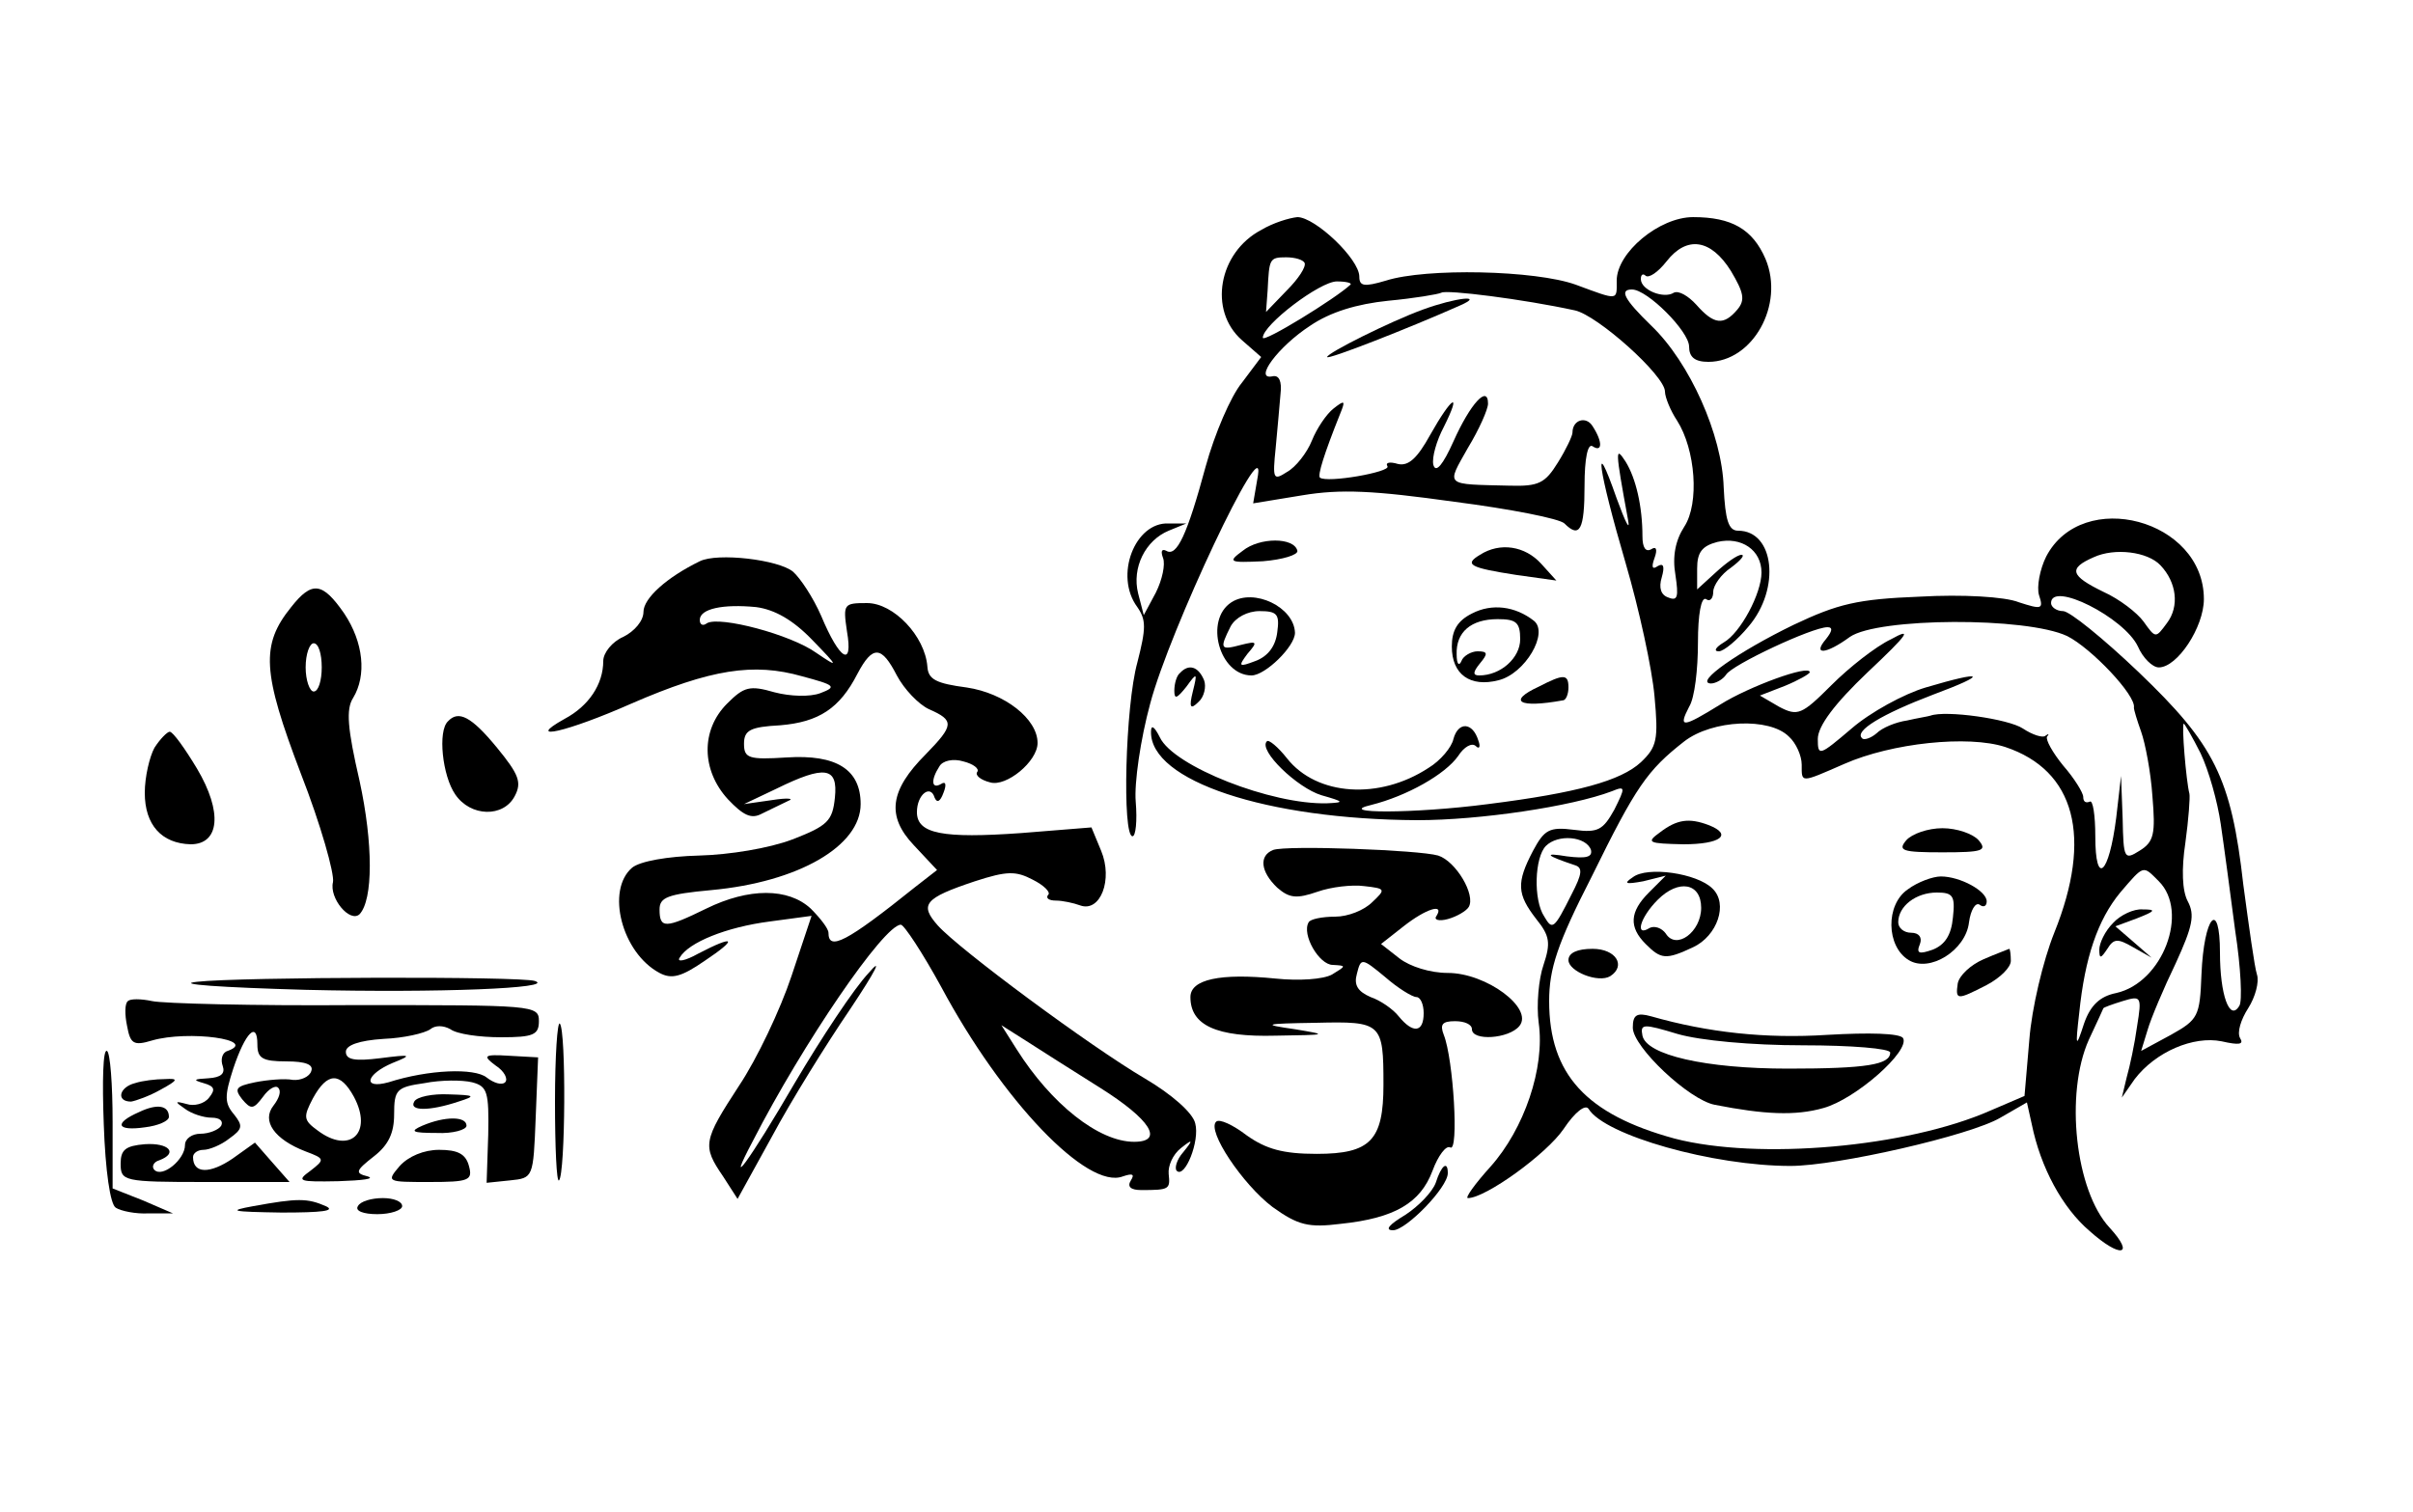 <?xml version="1.0" standalone="no"?>
<!DOCTYPE svg PUBLIC "-//W3C//DTD SVG 20010904//EN"
 "http://www.w3.org/TR/2001/REC-SVG-20010904/DTD/svg10.dtd">
<svg version="1.0" xmlns="http://www.w3.org/2000/svg"
 width="300pt" height="188pt" viewBox="0 0 300 188"
 preserveAspectRatio="xMidYMid meet">
<g transform="translate(0,188) scale(0.1,-0.1)"
fill="#000000" stroke="none">
<path d="M1568 1594 c-53 -28 -66 -100 -24 -137 l24 -21 -24 -32 c-14 -17 -34
-64 -45 -104 -23 -85 -36 -113 -49 -105 -6 3 -7 -1 -4 -9 3 -8 -1 -27 -9 -43
l-15 -28 -7 27 c-8 32 9 66 38 78 l22 9 -22 0 c-42 2 -68 -65 -39 -104 11 -16
11 -26 0 -69 -15 -54 -19 -216 -6 -216 4 0 6 19 4 43 -2 23 6 78 18 122 24 91
143 343 134 284 l-6 -35 61 10 c48 8 89 6 189 -8 70 -9 131 -21 137 -27 19
-19 25 -8 25 47 0 34 4 53 10 49 12 -8 13 5 0 25 -8 13 -25 8 -25 -8 0 -4 -8
-21 -18 -37 -16 -26 -24 -30 -60 -29 -82 2 -79 -1 -52 47 14 23 25 48 25 55 0
24 -22 0 -43 -47 -13 -29 -22 -40 -25 -29 -2 9 4 30 13 47 23 46 10 38 -17
-10 -16 -29 -27 -39 -40 -36 -10 3 -16 2 -13 -3 4 -7 -75 -21 -84 -14 -3 3 5
29 25 79 7 17 6 18 -8 7 -9 -7 -21 -25 -27 -40 -6 -15 -20 -33 -31 -39 -17
-11 -18 -9 -14 30 2 23 5 53 6 67 2 16 -2 24 -10 22 -24 -5 7 37 47 63 25 17
58 27 97 31 32 3 62 8 66 10 6 4 102 -8 166 -22 28 -6 112 -81 112 -101 0 -7
7 -24 15 -36 23 -36 28 -103 9 -132 -11 -17 -15 -37 -11 -60 4 -27 3 -33 -9
-28 -9 3 -12 12 -8 25 4 14 2 18 -5 14 -7 -5 -8 -1 -4 10 4 11 2 15 -4 11 -7
-4 -11 2 -11 16 0 37 -8 72 -21 93 -13 20 -13 15 3 -72 3 -16 -3 -4 -14 26
-30 86 -23 36 11 -80 17 -58 33 -132 36 -166 5 -54 3 -63 -17 -82 -25 -23 -79
-38 -190 -52 -92 -12 -192 -12 -145 -1 44 11 92 38 108 61 7 11 17 17 22 12 4
-4 6 -1 3 7 -7 23 -25 24 -31 2 -2 -10 -16 -27 -31 -36 -61 -40 -139 -35 -176
12 -11 14 -23 24 -25 21 -11 -11 38 -58 68 -67 28 -8 29 -9 7 -10 -69 -2 -191
46 -208 82 -7 14 -11 16 -11 7 -1 -61 143 -109 331 -110 78 0 192 17 242 36
17 7 17 5 3 -23 -14 -25 -20 -29 -50 -25 -31 4 -37 0 -51 -26 -21 -40 -20 -54
4 -85 17 -21 18 -30 9 -57 -6 -17 -9 -50 -6 -72 8 -56 -18 -132 -60 -179 -19
-21 -32 -39 -28 -39 22 0 98 55 119 86 14 21 27 31 31 25 20 -33 155 -71 251
-71 58 0 224 38 261 60 l33 19 6 -27 c11 -54 38 -104 72 -133 38 -34 57 -31
25 4 -43 46 -56 167 -26 234 10 21 18 39 18 39 0 1 11 5 24 9 23 7 24 6 18
-31 -3 -22 -9 -50 -13 -64 l-6 -25 16 23 c26 34 73 54 108 47 22 -5 28 -4 23
4 -4 7 1 23 10 37 9 14 14 33 11 42 -3 9 -10 60 -17 112 -15 133 -36 174 -130
264 -44 42 -86 76 -94 76 -8 0 -15 5 -15 10 0 28 91 -18 108 -54 6 -14 18 -26
26 -26 23 0 56 50 56 85 0 99 -151 139 -196 53 -8 -16 -12 -38 -9 -48 6 -18 3
-18 -25 -9 -17 7 -71 10 -123 7 -78 -3 -102 -9 -157 -35 -68 -33 -124 -72
-103 -73 6 0 15 5 19 11 7 12 107 59 126 59 7 0 6 -5 -2 -15 -17 -20 0 -19 30
3 35 24 219 25 270 1 30 -15 86 -74 83 -89 0 -3 4 -16 9 -30 5 -14 12 -50 14
-80 4 -47 2 -57 -16 -68 -19 -12 -20 -10 -21 40 l-2 53 -6 -52 c-9 -71 -26
-86 -26 -23 0 26 -3 46 -7 43 -5 -2 -8 0 -8 6 0 5 -11 23 -25 39 -13 16 -22
32 -20 36 3 3 2 4 -2 1 -3 -3 -16 1 -28 9 -18 12 -96 23 -115 16 -3 -1 -16 -3
-29 -6 -14 -2 -31 -9 -38 -16 -7 -6 -16 -9 -18 -6 -10 9 25 30 88 54 70 26 65
31 -9 9 -27 -8 -69 -31 -92 -51 -40 -34 -42 -35 -42 -13 0 16 21 44 62 83 51
48 56 56 29 41 -19 -9 -52 -35 -74 -57 -37 -37 -42 -39 -65 -27 l-24 14 31 12
c17 7 31 15 31 17 0 10 -76 -18 -111 -40 -47 -29 -53 -30 -39 -3 7 11 11 47
11 80 0 35 4 57 10 54 5 -4 9 1 9 9 0 8 10 22 22 30 12 9 18 16 13 16 -5 0
-19 -10 -32 -22 l-23 -21 0 26 c0 20 6 28 25 33 30 7 55 -10 55 -38 0 -26 -26
-75 -47 -87 -10 -6 -13 -11 -6 -11 6 0 23 14 37 31 40 47 32 119 -13 119 -12
0 -16 13 -18 54 -2 65 -42 155 -90 201 -34 33 -40 45 -24 45 19 0 71 -52 71
-71 0 -13 7 -19 24 -19 55 0 95 71 71 128 -16 37 -42 52 -90 52 -42 0 -95 -44
-95 -79 0 -25 3 -25 -51 -5 -50 18 -186 21 -236 5 -27 -8 -33 -7 -33 5 0 22
-55 74 -77 74 -10 -1 -30 -7 -45 -16z m584 -51 c16 -27 18 -36 8 -48 -17 -20
-29 -19 -51 6 -10 11 -22 18 -28 15 -12 -8 -41 3 -41 17 0 6 3 7 6 4 4 -3 15
4 26 18 25 32 55 28 80 -12z m-530 10 c2 -5 -8 -20 -22 -34 l-26 -27 2 27 c2
39 2 41 23 41 11 0 21 -3 23 -7z m57 -27 c-18 -17 -109 -73 -109 -66 0 16 71
70 92 70 12 0 19 -2 17 -4z m1007 -349 c20 -21 24 -51 8 -72 -14 -19 -14 -19
-29 2 -8 11 -30 28 -50 37 -41 20 -44 29 -12 43 26 12 67 7 83 -10z m-462
-213 c9 -8 16 -24 16 -35 0 -23 -2 -23 53 1 59 26 154 36 200 21 87 -29 109
-112 61 -231 -14 -35 -28 -94 -31 -133 l-6 -70 -42 -18 c-104 -46 -289 -62
-393 -35 -110 30 -156 80 -156 171 0 40 10 71 53 155 55 112 69 132 115 168
35 27 106 30 130 6z m512 -21 c10 -21 21 -60 25 -88 4 -27 12 -87 18 -133 7
-45 9 -88 5 -93 -12 -20 -24 14 -24 66 0 68 -20 46 -23 -27 -2 -52 -4 -56 -38
-75 l-37 -20 8 26 c4 14 20 52 35 83 21 46 24 60 15 77 -7 13 -8 40 -3 73 4
29 6 57 5 61 -4 15 -10 87 -7 87 1 0 11 -17 21 -37z m-758 -120 c2 -9 -6 -11
-30 -8 -30 5 -26 1 10 -11 10 -3 9 -11 -4 -36 -22 -44 -24 -45 -34 -28 -14 21
-12 74 2 88 15 15 50 12 56 -5z m706 -39 c38 -38 5 -126 -53 -139 -20 -4 -32
-15 -40 -38 -10 -31 -11 -30 -6 13 7 69 23 116 51 150 30 35 28 34 48 14z"/>
<path d="M2064 845 c-18 -13 -15 -14 29 -15 46 0 62 12 31 24 -24 9 -39 7 -60
-9z"/>
<path d="M2370 835 c-11 -13 -5 -15 45 -15 50 0 56 2 45 15 -7 8 -27 15 -45
15 -18 0 -38 -7 -45 -15z"/>
<path d="M2030 789 c-12 -8 -9 -9 13 -5 l28 7 -21 -21 c-24 -24 -25 -43 -4
-64 19 -19 25 -20 59 -4 30 14 44 54 24 73 -19 19 -81 28 -99 14z m85 -38 c0
-30 -31 -53 -44 -32 -5 7 -14 10 -20 7 -19 -12 -12 13 10 35 26 26 54 21 54
-10z"/>
<path d="M2372 774 c-28 -19 -27 -71 1 -88 26 -16 71 12 75 47 2 15 8 25 13
22 5 -4 9 -2 9 4 0 13 -33 31 -57 31 -10 0 -29 -7 -41 -16z m56 -35 c-2 -22
-10 -34 -25 -40 -17 -6 -21 -5 -16 7 3 8 -1 14 -11 14 -9 0 -16 6 -16 13 0 20
22 37 48 37 20 0 23 -4 20 -31z"/>
<path d="M1950 686 c0 -14 37 -29 52 -20 20 13 7 34 -22 34 -19 0 -30 -5 -30
-14z"/>
<path d="M2466 687 c-16 -7 -30 -20 -32 -30 -3 -21 -1 -21 36 -2 17 9 30 22
30 30 0 8 -1 15 -2 15 -2 -1 -16 -6 -32 -13z"/>
<path d="M2030 602 c0 -24 70 -90 102 -96 61 -12 100 -14 135 -4 40 11 108 71
99 87 -4 6 -42 7 -94 4 -77 -5 -149 3 -219 23 -18 5 -23 2 -23 -14z m212 -22
c60 0 108 -4 108 -9 0 -15 -29 -20 -127 -20 -103 0 -176 17 -181 41 -3 15 1
15 44 2 28 -8 91 -14 156 -14z"/>
<path d="M2627 732 c-10 -10 -17 -25 -17 -33 0 -12 2 -11 10 1 8 13 13 13 32
2 l23 -13 -23 20 -22 19 27 10 c23 9 24 11 7 11 -11 1 -28 -7 -37 -17z"/>
<path d="M1769 1495 c-41 -15 -119 -54 -119 -59 0 -4 102 36 165 64 32 14 -5
10 -46 -5z"/>
<path d="M1545 1195 c-19 -14 -17 -15 25 -13 25 2 44 8 43 13 -4 17 -47 17
-68 0z"/>
<path d="M1840 1190 c-20 -12 -13 -16 45 -25 l50 -7 -19 21 c-20 22 -51 27
-76 11z"/>
<path d="M870 1182 c-41 -20 -70 -46 -70 -63 0 -11 -11 -24 -25 -31 -14 -6
-25 -20 -25 -30 0 -29 -18 -56 -48 -72 -52 -29 4 -16 83 19 99 43 152 51 212
34 41 -11 44 -13 23 -21 -13 -5 -38 -4 -57 1 -31 9 -38 7 -59 -14 -33 -33 -32
-83 1 -119 19 -20 29 -25 42 -18 10 5 25 12 33 16 8 3 -1 4 -20 1 l-35 -5 40
19 c61 30 77 27 73 -11 -3 -29 -9 -35 -53 -52 -29 -11 -78 -19 -116 -20 -39
-1 -73 -7 -83 -15 -33 -28 -13 -106 34 -131 15 -8 27 -5 56 15 42 28 38 33 -8
9 -16 -9 -27 -11 -23 -5 11 19 58 38 112 45 l52 7 -25 -75 c-14 -42 -43 -103
-65 -136 -45 -69 -46 -75 -20 -113 l18 -28 43 78 c23 43 67 114 97 158 32 48
41 66 23 45 -18 -19 -59 -81 -92 -137 -57 -98 -87 -138 -52 -72 62 121 163
269 184 269 4 0 27 -35 50 -77 76 -142 182 -253 226 -236 12 4 15 3 10 -5 -5
-8 0 -12 13 -12 35 0 36 1 34 20 -1 10 5 24 15 32 15 12 16 11 3 -5 -8 -9 -11
-20 -8 -23 10 -10 29 37 23 59 -3 13 -29 36 -63 56 -68 40 -230 160 -257 190
-23 26 -17 34 46 55 40 13 51 13 72 2 14 -7 23 -16 19 -19 -3 -4 1 -7 10 -7 8
0 22 -3 30 -6 25 -9 41 32 26 68 l-12 29 -87 -7 c-98 -7 -130 -1 -130 26 0 22
17 35 22 18 3 -7 7 -5 11 6 4 10 3 15 -3 11 -12 -7 -13 5 -2 22 4 7 17 10 30
6 12 -3 20 -9 17 -13 -3 -4 4 -10 16 -13 20 -6 59 26 59 49 0 30 -41 62 -88
69 -38 5 -48 10 -49 26 -3 38 -42 79 -75 79 -29 0 -30 -1 -25 -35 8 -46 -9
-36 -32 19 -10 23 -26 47 -35 55 -18 15 -94 24 -116 13z m140 -98 c33 -34 33
-35 5 -16 -32 23 -120 46 -136 37 -5 -4 -9 -2 -9 4 0 14 29 20 70 16 23 -3 46
-16 70 -41z m105 -44 c9 -17 27 -36 40 -42 32 -14 31 -20 -4 -56 -45 -45 -49
-77 -15 -113 l29 -31 -27 -21 c-86 -69 -108 -80 -108 -57 0 5 -10 18 -22 30
-28 26 -77 26 -130 0 -51 -25 -58 -25 -58 -1 0 15 10 19 64 24 109 10 186 55
186 107 0 43 -30 62 -92 58 -47 -3 -53 -1 -53 17 0 17 8 21 45 23 48 4 74 21
96 64 19 36 30 35 49 -2z m253 -513 c62 -39 80 -67 42 -67 -44 0 -103 47 -146
115 l-19 30 30 -19 c17 -11 58 -37 93 -59z"/>
<path d="M362 1125 c-38 -47 -36 -81 12 -207 25 -64 42 -125 40 -135 -5 -20
21 -51 33 -40 17 18 17 88 0 166 -15 65 -17 89 -8 103 17 28 13 69 -11 105
-27 39 -40 41 -66 8z m38 -75 c0 -16 -4 -30 -10 -30 -5 0 -10 14 -10 30 0 17
5 30 10 30 6 0 10 -13 10 -30z"/>
<path d="M1531 1131 c-34 -22 -15 -91 25 -91 17 0 54 36 54 53 -1 32 -51 56
-79 38z m57 -37 c-2 -17 -11 -30 -27 -36 -21 -8 -22 -7 -10 9 13 15 12 16 -8
11 -26 -7 -27 -5 -13 23 6 11 21 19 36 19 22 0 25 -4 22 -26z"/>
<path d="M1830 1117 c-18 -9 -25 -21 -25 -41 0 -35 23 -51 58 -42 33 8 63 59
44 74 -23 18 -52 22 -77 9z m60 -32 c0 -23 -24 -45 -51 -45 -8 0 -8 4 1 15 10
12 10 15 -3 15 -8 0 -18 -6 -20 -12 -3 -7 -6 -4 -6 8 -1 28 18 44 51 44 23 0
28 -4 28 -25z"/>
<path d="M1467 1043 c-4 -3 -7 -13 -7 -22 0 -11 3 -10 15 5 13 18 14 18 8 -6
-5 -20 -3 -23 7 -13 7 6 10 19 7 27 -7 17 -19 21 -30 9z"/>
<path d="M1913 1026 c-39 -18 -25 -27 30 -17 4 0 7 8 7 16 0 17 -6 17 -37 1z"/>
<path d="M557 983 c-13 -12 -7 -68 9 -91 19 -28 60 -29 74 -2 9 17 5 27 -22
60 -32 39 -48 47 -61 33z"/>
<path d="M192 950 c-6 -11 -12 -36 -12 -56 0 -40 21 -63 57 -64 36 0 40 40 8
94 -15 25 -30 46 -34 46 -3 0 -12 -9 -19 -20z"/>
<path d="M1583 823 c-18 -7 -16 -27 5 -47 15 -13 24 -14 50 -5 17 6 43 9 58 7
27 -3 27 -4 10 -20 -10 -10 -30 -18 -46 -18 -16 0 -31 -3 -33 -7 -9 -15 13
-53 30 -53 17 -1 17 -1 -1 -12 -11 -6 -41 -8 -70 -5 -69 7 -106 -1 -106 -23 0
-35 32 -50 106 -48 65 1 66 1 24 8 -42 6 -39 7 26 8 82 2 84 0 84 -77 0 -69
-16 -86 -83 -86 -42 0 -63 6 -87 23 -17 13 -34 21 -38 17 -12 -11 33 -78 70
-106 32 -23 45 -26 85 -21 67 7 99 26 114 66 7 19 17 32 22 29 11 -7 4 110 -8
140 -5 13 -2 17 14 17 12 0 21 -4 21 -10 0 -15 46 -12 59 4 18 22 -41 66 -89
66 -22 0 -47 8 -60 18 l-23 18 28 22 c28 22 51 29 41 13 -4 -5 3 -7 14 -4 11
3 23 10 26 15 9 15 -16 57 -38 64 -24 7 -188 13 -205 7z m178 -183 c5 0 9 -9
9 -20 0 -24 -13 -26 -31 -4 -7 9 -23 20 -35 24 -16 7 -21 15 -17 29 5 20 6 20
35 -4 16 -14 34 -25 39 -25z"/>
<path d="M245 659 c-29 -3 29 -7 135 -10 165 -4 312 2 285 11 -17 6 -368 5
-420 -1z"/>
<path d="M159 635 c-4 -3 -4 -17 -1 -31 4 -22 8 -25 31 -18 45 13 133 1 94
-13 -7 -2 -9 -11 -6 -19 3 -9 -2 -14 -18 -15 -18 -1 -20 -2 -6 -6 14 -4 15 -8
7 -18 -6 -8 -19 -11 -28 -8 -15 4 -15 3 -2 -6 8 -6 23 -11 33 -11 10 0 15 -4
12 -10 -3 -5 -15 -10 -26 -10 -10 0 -19 -6 -19 -14 0 -18 -28 -41 -38 -31 -4
4 -1 10 6 12 24 9 12 22 -18 20 -24 -2 -30 -7 -30 -24 0 -22 3 -23 105 -23
l105 0 -22 25 -21 24 -28 -20 c-28 -19 -49 -19 -49 2 0 5 6 9 13 9 7 0 22 6
32 14 17 12 17 16 6 30 -12 14 -12 23 -1 57 15 45 30 60 30 30 0 -17 6 -21 36
-21 24 0 34 -4 31 -12 -2 -7 -13 -12 -23 -11 -10 2 -32 0 -47 -3 -24 -5 -26
-8 -16 -21 11 -13 14 -13 26 3 7 10 16 15 19 11 4 -4 1 -13 -6 -22 -15 -19 1
-42 40 -57 24 -9 24 -10 6 -24 -18 -13 -15 -14 35 -13 30 1 46 3 36 6 -16 4
-15 7 8 25 18 14 25 29 25 52 0 31 3 34 38 39 20 4 47 4 59 1 19 -5 21 -12 20
-65 l-2 -60 29 3 c29 3 29 3 32 78 l3 75 -36 2 c-32 2 -33 0 -17 -12 11 -7 16
-17 12 -21 -4 -4 -14 -1 -23 6 -15 12 -72 10 -122 -6 -33 -9 -28 10 5 24 25
10 24 11 -15 6 -32 -4 -43 -2 -43 8 0 8 16 14 47 16 25 1 51 7 58 12 6 5 16 5
25 0 8 -6 36 -10 63 -10 40 0 47 3 47 20 0 20 -6 20 -229 20 -125 -1 -239 2
-252 5 -14 3 -27 3 -30 0z m281 -119 c24 -45 -5 -72 -45 -42 -18 13 -18 17 -6
40 18 33 34 33 51 2z"/>
<path d="M690 510 c0 -57 2 -101 5 -98 8 8 9 187 1 195 -3 3 -6 -40 -6 -97z"/>
<path d="M129 482 c2 -58 8 -100 15 -104 6 -4 25 -8 41 -7 l30 0 -37 16 -38
15 0 83 c0 46 -3 86 -7 88 -5 3 -6 -38 -4 -91z"/>
<path d="M168 533 c-20 -5 -24 -23 -5 -23 6 1 23 7 37 15 22 12 22 14 5 13
-11 0 -28 -2 -37 -5z"/>
<path d="M515 510 c-7 -12 19 -12 55 0 22 7 21 8 -12 9 -20 1 -40 -3 -43 -9z"/>
<path d="M173 497 c-32 -14 -28 -24 7 -19 17 2 30 8 30 13 0 14 -14 17 -37 6z"/>
<path d="M525 480 c-16 -7 -13 -9 18 -9 20 -1 37 4 37 9 0 12 -27 12 -55 0z"/>
<path d="M497 430 c-17 -20 -16 -20 37 -20 49 0 54 2 49 20 -4 15 -14 20 -37
20 -19 0 -38 -8 -49 -20z"/>
<path d="M1785 409 c-4 -11 -21 -29 -38 -40 -20 -12 -26 -19 -15 -19 16 0 68
53 68 71 0 16 -8 10 -15 -12z"/>
<path d="M315 380 c-33 -6 -27 -7 35 -8 50 0 68 2 55 8 -23 10 -35 10 -90 0z"/>
<path d="M445 380 c-4 -6 7 -10 24 -10 17 0 31 5 31 10 0 6 -11 10 -24 10 -14
0 -28 -4 -31 -10z"/>
</g>
</svg>
